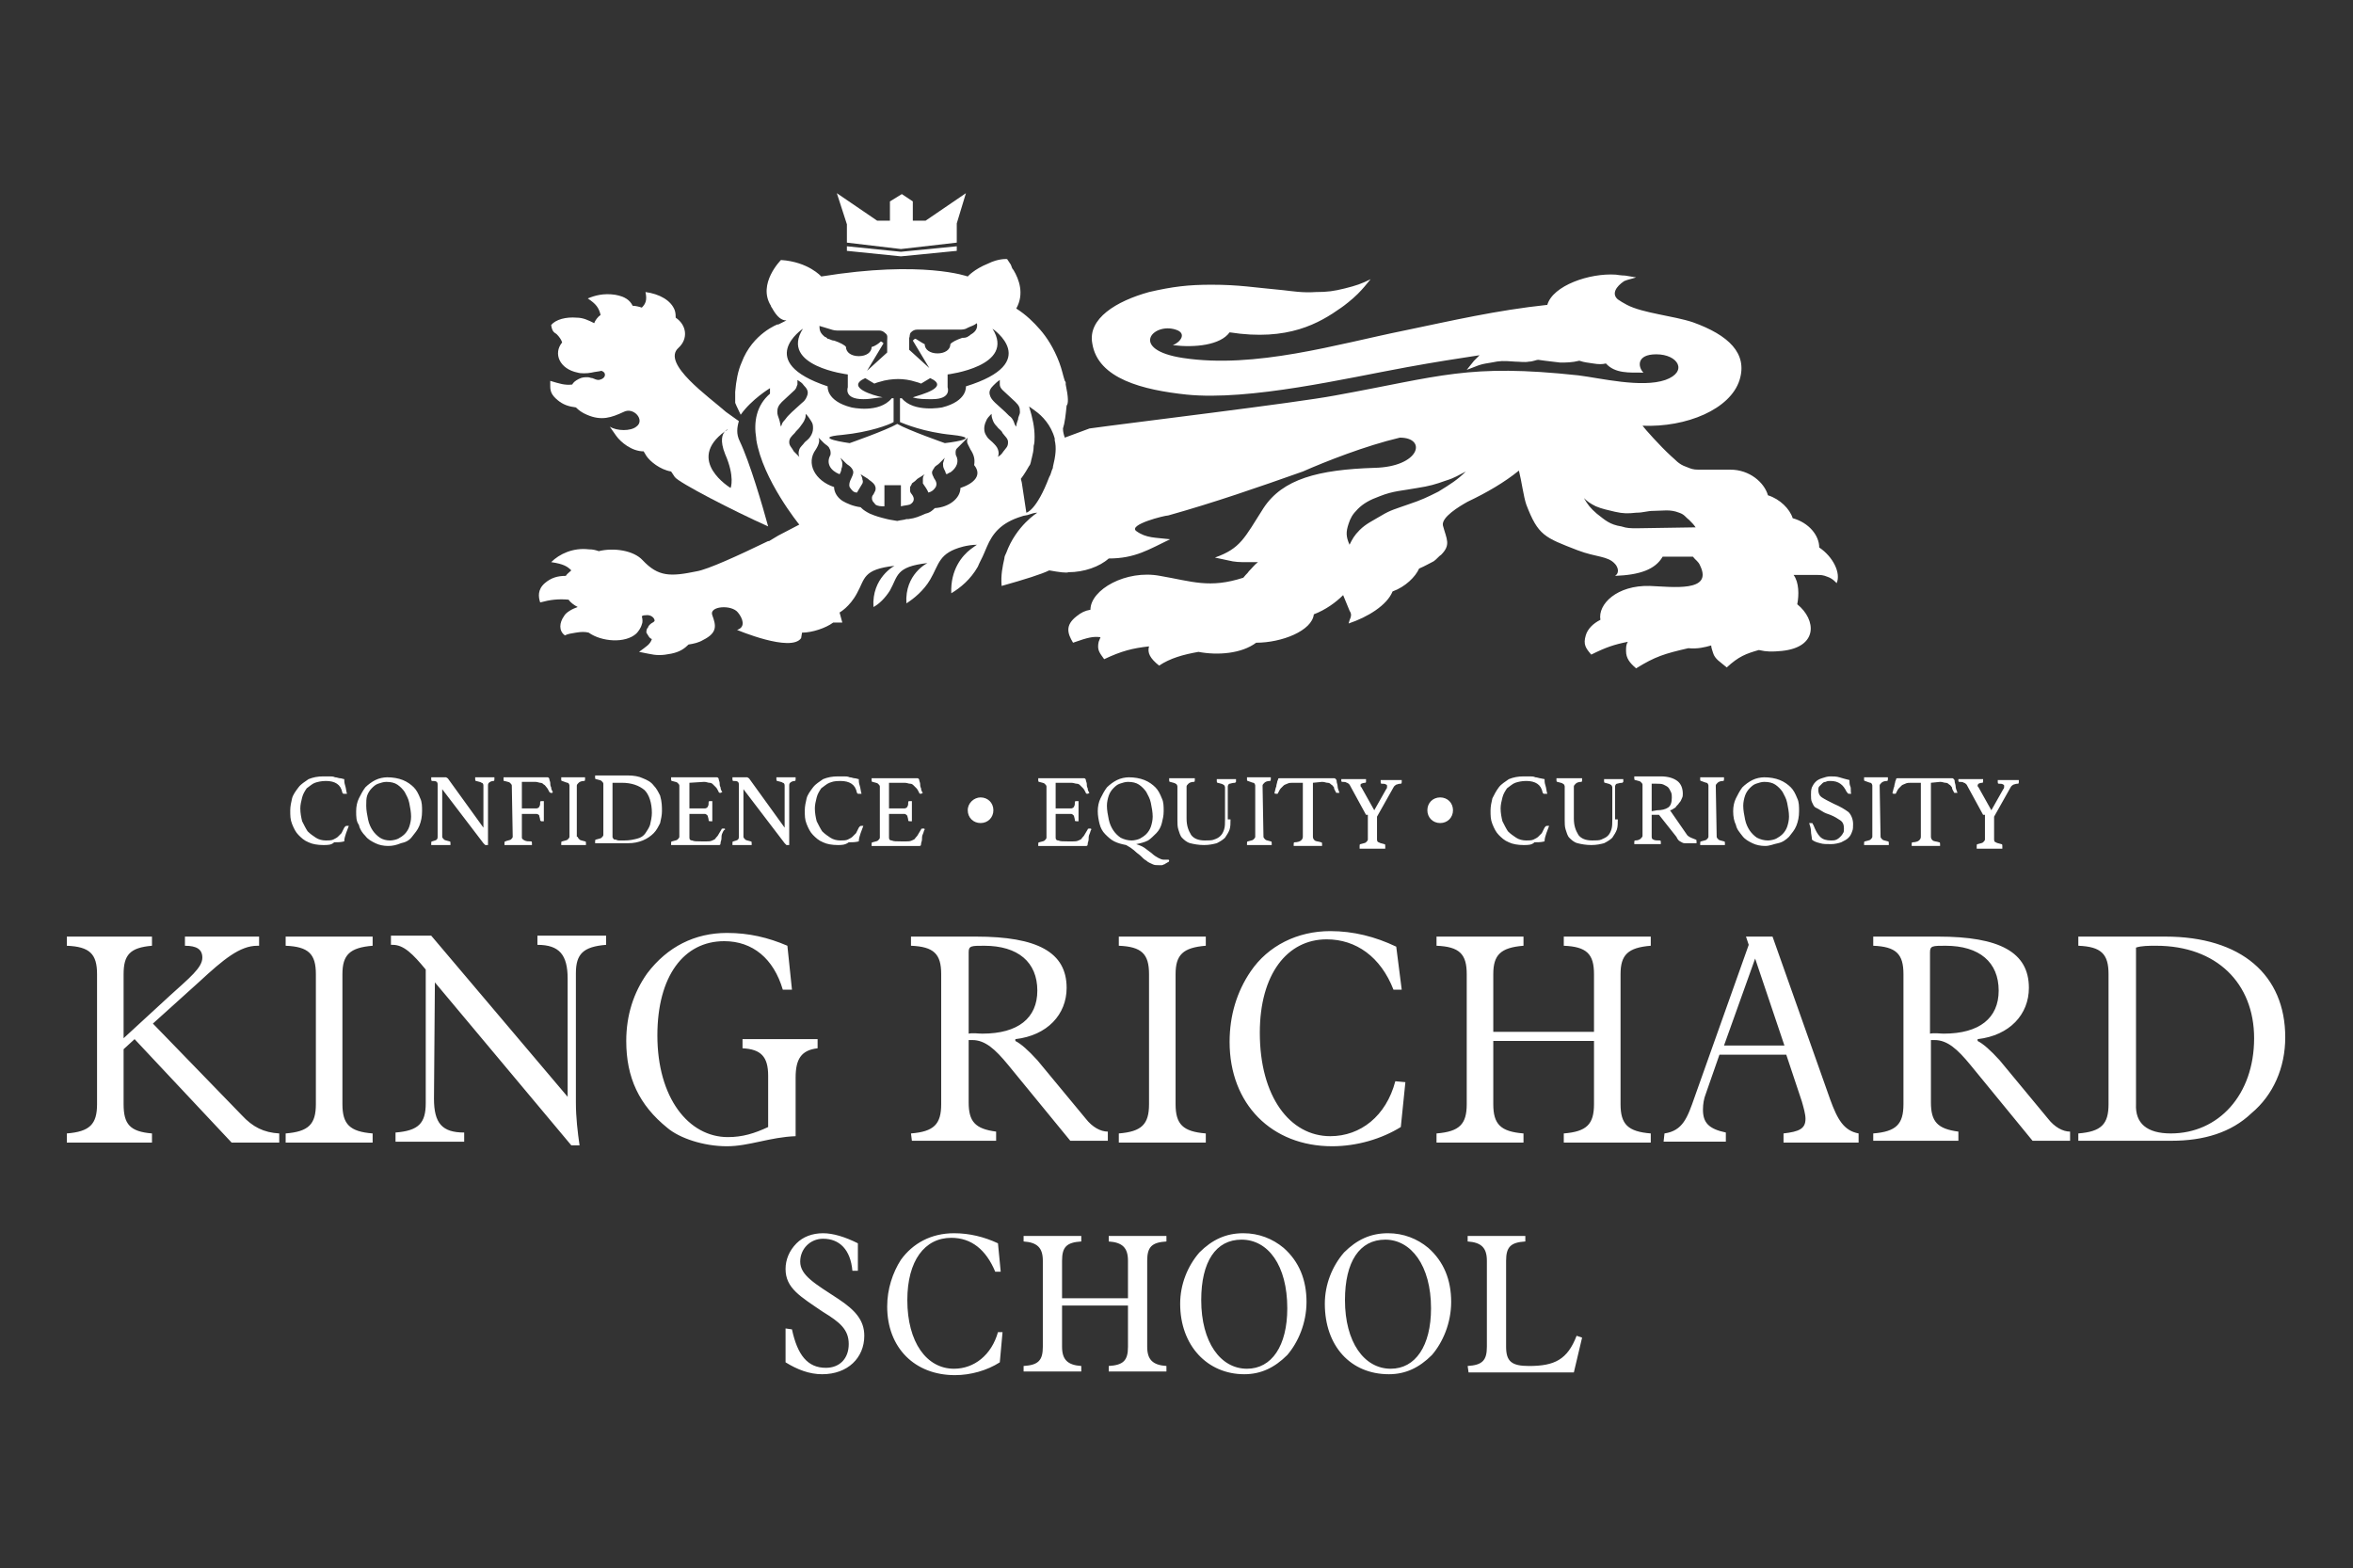 <svg version="1.1" id="Layer_1" xmlns="http://www.w3.org/2000/svg" x="0" y="0" viewBox="0 0 257 171.3" xml:space="preserve"><rect x="0" y="0" width="257" height="171.3" fill="#333333" stroke="none"/><style>.st0{fill:#fff}</style><path class="st0" d="M7.3 123.8c2.5-.2 3.3-1 3.3-3.2v-14.2c0-2.2-.8-3-3.3-3.1v-1h9.3v1c-2.4.2-3.1 1-3.1 3.1v7l5-4.6c2.2-2 3.6-3.1 3.6-4.2 0-.9-.6-1.3-1.9-1.3v-1h8.1v1h-.2c-1.9 0-3.7 1.5-6.3 3.9l-5.1 4.6 9.7 10c1.2 1.3 2.4 1.9 4.1 2v1h-5.2l-10.6-11.3-1.2 1.1v6c0 2.2.7 3 3.1 3.2v1H7.3zm23.9 0c2.5-.2 3.3-1 3.3-3.2v-14.2c0-2.2-.8-3-3.3-3.1v-1h9.5v1c-2.5.2-3.3 1-3.3 3.1v14.2c0 2.2.8 3 3.3 3.2v1h-9.5zm16.2-3.8c0 2.7.9 3.7 3.3 3.7v1h-7.5v-1c2.5-.2 3.3-1 3.3-3.2v-14.6c-1.4-1.7-2.4-2.7-3.6-2.7h-.2v-1h4.4L62 119.8v-12.9c0-2.6-.9-3.7-3.3-3.7v-1h7.5v1c-2.5.2-3.3 1-3.3 3.1v14.1c0 1.7.2 3.3.4 4.7h-.9l-14.9-17.8zm32 5.2c-2.6 0-5.2-.9-6.5-2-3.1-2.5-4.5-5.5-4.5-9.5 0-2.8.8-5.3 2.3-7.4 2.2-2.9 5.2-4.4 8.7-4.4 2.4 0 4.5.5 6.6 1.4l.5 4.8h-1c-1-3.4-3.3-5.3-6.4-5.3-4.4 0-7.3 3.8-7.3 10.3 0 6.8 3.4 11.1 7.7 11.1 1.6 0 2.9-.4 4.4-1.1v-5.6c0-2.1-.8-2.9-2.8-3v-1h8.2v1c-1.8.2-2.4 1.2-2.4 3.2v6.4c-2.8.1-5.1 1.1-7.5 1.1m20.1-1.4c2.5-.2 3.3-1 3.3-3.2v-14.2c0-2.2-.8-3-3.3-3.1v-1h7.1c6.7 0 9.9 1.7 9.9 5.6 0 2.9-2.1 5.2-5.6 5.6v.2q.9.45 2.4 2.1l5.3 6.4c.7.9 1.6 1.4 2.4 1.4v1h-4.1l-6.8-8.3c-1.4-1.7-2.5-2.7-3.9-2.7h-.4v6.8c0 2.1.7 2.9 3 3.2v1h-9.2zm7.8-10.9c3.9 0 6-1.7 6-4.7 0-3.1-2.1-4.9-5.8-4.9-1.4 0-1.7 0-1.7.7v8.9c.5-.1 1 0 1.5 0m14.9 10.9c2.5-.2 3.3-1 3.3-3.2v-14.2c0-2.2-.8-3-3.3-3.1v-1h9.5v1c-2.5.2-3.3 1-3.3 3.1v14.2c0 2.2.8 3 3.3 3.2v1h-9.5zm31.3-5.6-.5 4.9c-2.1 1.3-4.8 2.1-7.5 2.1-6.6 0-11.2-4.6-11.2-11.4 0-2.9.8-5.5 2.3-7.7 1.9-2.8 5.1-4.4 8.7-4.4 2.5 0 4.9.6 7.2 1.7l.6 4.7h-.9c-1.4-3.6-4.1-5.5-7.3-5.5-4.3 0-7.3 3.8-7.3 10.2 0 7 3.3 11.3 7.7 11.3 3.3 0 6.1-2.2 7.1-6zm3.4 5.6c2.5-.2 3.3-1 3.3-3.2v-14.2c0-2.2-.8-3-3.3-3.1v-1h9.5v1c-2.5.2-3.3 1-3.3 3.1v6.3h11v-6.3c0-2.2-.8-3-3.3-3.1v-1h9.5v1c-2.5.2-3.3 1-3.3 3.1v14.2c0 2.2.8 3 3.3 3.2v1h-9.5v-1c2.5-.2 3.3-1 3.3-3.2v-6.9h-11v6.9c0 2.2.8 3 3.3 3.2v1h-9.5zm24.9 0c2-.3 2.5-1.7 3.3-4l5.9-16.6-.3-.9h2.9l6.3 17.8c.8 2.2 1.5 3.4 3.1 3.7v1h-8.2v-1c1.7-.2 2.4-.5 2.4-1.6 0-.5-.2-1.2-.4-1.9l-1.7-5.1h-7.3l-1.5 4.3c-.2.5-.3 1.1-.3 1.7 0 1.4.6 2.1 2.5 2.5v1h-6.8zm6.5-9.6h6.6l-3.2-9.5zm16.3 9.6c2.5-.2 3.3-1 3.3-3.2v-14.2c0-2.2-.8-3-3.3-3.1v-1h7.1c6.7 0 9.9 1.7 9.9 5.6 0 2.9-2.1 5.2-5.6 5.6v.2q.9.45 2.4 2.1l5.3 6.4c.7.9 1.6 1.4 2.4 1.4v1H222l-6.8-8.3c-1.4-1.7-2.5-2.7-3.9-2.7h-.4v6.8c0 2.1.7 2.9 3 3.2v1h-9.3zm7.7-10.9c3.9 0 6-1.7 6-4.7 0-3.1-2.1-4.9-5.8-4.9-1.4 0-1.7 0-1.7.7v8.9c.5-.1 1.1 0 1.5 0m14.7 10.9c2.5-.2 3.3-1 3.3-3.2v-14.2c0-2.2-.8-3-3.3-3.1v-1h9.5c8.3 0 13.1 4.2 13.1 11 0 3.3-1.3 6.3-3.7 8.3-2.2 2.1-5.2 3-8.7 3H227zm10.1 0c5.2 0 9.1-4.2 9.1-10.4 0-6-4.1-10.1-10.7-10.1-.8 0-1.6 0-2.2.2v17.1c-.1 2.1 1.2 3.2 3.8 3.2M86.5 145.2c.6 2.8 1.7 4.2 3.7 4.2 1.5 0 2.5-1 2.5-2.6s-1-2.4-2.8-3.5c-2.5-1.7-4.1-2.6-4.1-4.7 0-1 .4-2 1.2-2.8.7-.7 1.7-1.1 2.9-1.1 1.1 0 2.4.4 3.8 1.1v3h-.6c-.2-2.3-1.4-3.5-3.2-3.5-1.4 0-2.5 1.1-2.5 2.5 0 1.5 1.6 2.4 4.2 4.1 1.8 1.2 2.8 2.3 2.8 4 0 2.4-1.8 4.2-4.6 4.2-1.4 0-2.7-.5-4-1.3v-3.7zm23 .3-.3 3.3c-1.4.9-3.2 1.4-4.9 1.4-4.4 0-7.4-3-7.4-7.5 0-1.9.6-3.7 1.5-5.1 1.3-1.8 3.3-2.9 5.8-2.9 1.7 0 3.3.4 4.8 1.1l.3 3.1h-.6c-1-2.4-2.6-3.7-4.8-3.7-2.9 0-4.8 2.5-4.8 6.8 0 4.6 2.1 7.5 5.1 7.5 2.2 0 4.1-1.5 4.8-4zm2.3 3.7c1.6-.1 2.1-.6 2.1-2.1v-9.4c0-1.4-.6-2-2.1-2.1v-.6h6.3v.6c-1.6.1-2.1.6-2.1 2.1v4.1h7.2v-4.1c0-1.4-.6-2-2.1-2.1v-.6h6.3v.6c-1.6.1-2.1.6-2.1 2.1v9.4c0 1.4.6 2 2.1 2.1v.6h-6.3v-.6c1.6-.1 2.1-.6 2.1-2.1v-4.5H116v4.5c0 1.4.6 2 2.1 2.1v.6h-6.3zm17.1-6.8c0-2.1.8-4.1 2.1-5.6 1.4-1.4 2.9-2.1 4.8-2.1 1.7 0 3.2.6 4.4 1.6 1.7 1.5 2.5 3.5 2.5 5.9 0 2.3-.9 4.4-2.1 5.8-1.4 1.4-2.9 2.1-4.7 2.1-4 0-7-3.1-7-7.7m6.7-7c-2.8 0-4.4 2.4-4.4 6.6 0 4.6 2.1 7.5 5 7.5 2.7 0 4.4-2.5 4.4-6.6 0-4.7-2.1-7.5-5-7.5m9.1 7c0-2.1.8-4.1 2.1-5.6 1.4-1.4 2.9-2.1 4.8-2.1 1.7 0 3.2.6 4.4 1.6 1.7 1.5 2.5 3.5 2.5 5.9 0 2.3-.9 4.4-2.1 5.8-1.4 1.4-2.9 2.1-4.7 2.1-4.2 0-7-3.1-7-7.7m6.6-7c-2.8 0-4.4 2.4-4.4 6.6 0 4.6 2.1 7.5 5 7.5 2.7 0 4.4-2.5 4.4-6.6 0-4.7-2.2-7.5-5-7.5m9 13.8c1.6-.1 2.1-.6 2.1-2.1v-9.4c0-1.4-.6-2-2.1-2.1v-.6h6.3v.6c-1.6.1-2.1.6-2.1 2.1v9.4c0 1.6.6 2.1 2.5 2.1 2.8 0 4.2-.7 5.2-3.3l.6.2-.9 3.8h-11.5zM92.5 26.9v.5l5.9.6 6.1-.6v-.5l-6.1.6z"/><path class="st0" d="M101.1 24.1h-1.4V22l-1.2-.8-1.3.8v2.1h-1.4l-4.4-3 1.1 3.4v2l5.9.7 6.1-.7v-2.1l1-3.3zm-9.4 42.8s1.1-.6 1.9-2.1c.9-1.6.6-2.6 4.1-3 0 0-2.5 1.3-2.3 4.5.6-.3 1.3-1 1.8-1.8.9-1.6.6-2.6 4.1-3 0 0-2.5 1.2-2.3 4.4.8-.5 1.9-1.4 2.6-2.6 1-1.7.9-2.9 3.6-3.6.4-.1 1-.2 1.5-.2 0 0-.3.2-.7.5-.9.7-2.2 2.2-2.1 4.8 1-.6 2.1-1.5 2.9-2.9.2-.5.5-1 .7-1.5.1-.2.2-.5.3-.7.6-1.4 1.5-2.6 3.8-3.3.2-.1.6-.1.8-.2.3-.1.6-.2.9-.2 0 0-2.3 1.4-3.4 4.4-.1.2-.2.4-.2.6-.2.9-.4 1.8-.3 3 2.5-.7 4.4-1.3 5.2-1.7 1.1.2 1.9.3 2.1.2 1.7 0 3.4-.6 4.4-1.5 2.9 0 4.4-1 6.7-2.1-1.6-.2-2.6-.1-3.7-.9-.9-.7 3.1-1.7 3.5-1.7 5-1.4 9.9-3.1 14.7-4.8 2.5-1.1 6.8-2.8 10.6-3.7 3 0 2.2 3.2-2.8 3.3-6.1.2-10 1.2-12.1 4.4-2.1 3.3-2.5 4.4-5.3 5.4 0 0 .9.2 1.4.3.8.2 1.3.2 2.1.2h1.2c-.4.3-.6.6-1 1-.2.3-.2.2-.6.7-3.7 1.2-5.6.4-9.1-.2-3.7-.7-7.6 1.5-7.6 3.7-.6.1-1 .3-1.5.7-1.3 1-1 1.9-.4 2.9 1.7-.6 2.2-.7 3-.6-.1.2-.1.3-.2.5-.2.9.1 1.2.6 1.9 1.9-.9 3.1-1.2 4.9-1.4-.2.7.1 1.3 1.1 2.1 1.2-.8 2.6-1.2 4.3-1.5 2.1.4 4.7.2 6.3-1 2.8 0 6.1-1.3 6.3-3.1 1.3-.5 2.4-1.3 3.2-2.1l.7 1.7c.2.3.2.5.1.8-.1.2-.2.6-.2.6 2.1-.7 4.2-2 4.8-3.5 1.4-.5 2.5-1.6 2.9-2.5.7-.3 1-.5 1.6-.8.3-.2.6-.6.8-.7 1.1-1.1.6-1.7.2-3.2-.2-.9 1.8-2.1 2.7-2.6 2.1-1 4-2.1 5.6-3.4.3 1.2.5 2.8.8 3.7 1.3 3.4 2 3.6 5.6 5 2.1.8 3.3.6 4.1 1.5.2.2.6.9 0 1.3 2.7-.1 4.4-.7 5.2-2.1h3.3c.3.4.6.5.8 1 1.4 2.9-3 2.3-5.5 2.2-3.6-.1-5.7 2-5.4 3.7-.8.4-1.4 1-1.6 1.7-.3 1 0 1.4.6 2.1 1.6-.8 2.5-1.1 4-1.4-.2.3-.2.6-.2 1 0 .8.4 1.3 1.1 1.9 2.1-1.3 3.1-1.6 5.7-2.2 1 .1 1.8-.1 2.5-.3 0 .2.1.5.2.8.2.7.8 1 1.5 1.6 1.3-1.2 2.1-1.5 3.5-1.9.9.2 1.4.2 2.5.1 4-.4 3.8-3.4 1.7-5.1.2-1 .2-2.4-.4-3.2h2.5c.5 0 .7 0 1.2.2.6.2 1 .7 1 .7.5-1.1-.4-2.9-1.9-3.9 0-1.3-1.1-2.7-2.9-3.2-.3-1-1.4-2.1-2.7-2.5-.4-1.4-2-2.8-4.1-2.8h-3.5c-.6 0-.8-.1-1.3-.3-.9-.3-1.2-.8-1.7-1.2-1.2-1.1-2.8-2.9-3.1-3.3 4.8.2 9.6-1.8 10.6-5 .9-2.9-1.2-4.9-5.1-6.3-2.1-.7-5.5-1-7.2-1.9-.4-.2-.7-.4-1-.6-.7-.6-.2-1.4.7-2 .5-.2.7-.2 1.3-.4-.5-.1-.7-.1-1.2-.2-.4 0-1-.1-1-.1-2.9-.2-6.9 1.2-7.5 3.3-5.6.6-10.3 1.7-15.6 2.8-7.4 1.5-16.3 4.2-24.2 3-5.9-.9-3.3-3.9-.8-3.1 1.3.4.5 1.4-.3 1.7 2.4.3 5.2 0 6.2-1.4 6.4 1 9.8-1 12.2-2.7.3-.2 1.2-.9 1.8-1.5s.9-1 1.4-1.6c-1 .5-1.6.7-2.8 1s-1.9.4-3.2.4c-1.4.1-2.6-.1-3.5-.2-3.3-.3-4.8-.6-7.9-.6-2.5 0-4.2.2-6.8.8-3.6 1-6.7 2.9-6.2 5.6.6 3.9 5.6 5.1 10.3 5.6 6.9.7 17.5-1.8 24.1-3 3.3-.6 5.3-.9 7.9-1.3l-.6.6c-.3.4-.5.6-.8 1 .5-.2.8-.3 1.3-.5.6-.2.9-.2 1.4-.3 1-.2 1.2-.2 2.6-.1.5 0 1 .1 1.5 0 .4 0 .8-.2 1-.2 0 0 1.4.2 2.4.3.7 0 1.3 0 2.1-.2.6.2.9.2 1.5.3s1 .1 1.4 0c1 1.1 2.5 1 4.1 1-.6-.6-.8-2 1.4-2 2.4 0 3.5 1.9 1 2.8-2.6.9-7.1-.2-9.5-.5-12.1-1.3-15 .1-26.6 2.2-4.2.8-22.5 3-26.8 3.6l-2.7 1c-.1-.3-.2-.6-.2-1 .2-.6.3-1.5.4-2.5.2-.2.2-.9-.1-2.3v-.2c0-.1-.1-.2-.1-.2-.2-.6-.3-1.2-.6-2-.6-1.6-1.4-2.8-2.1-3.6s-1.5-1.6-2.6-2.3c.9-1.6.3-3.2-.3-4.2-.2-.2-.2-.4-.3-.6l-.4-.6s-.9-.1-2.1.5c-1.5.6-2.2 1.4-2.2 1.4s-4.9-1.8-16 0c0 0-1.4-1.6-4.4-1.8 0 0-2.6 2.6-1.1 5 0 .1.1.2.1.2.6 1.1 1.1 1.4 1.6 1.4l-1 .5.1-.1s-2.8 1-4 4.2c-.4.9-.6 2-.7 3.2V44s.2.5.6 1.3c1.2-1.7 3.2-2.9 3.2-2.9v.6c-1.5 1.3-1.8 3.1-1.5 4.9v.1c.7 4.4 4.7 9.3 4.7 9.3L85 58.5l-1 .6h-.1c-3.3 1.6-6.6 3.1-7.8 3.3-2.9.6-4.2.6-5.9-1.2-1-1.1-3.2-1.4-4.8-1-.3-.1-.6-.2-1.1-.2-1.7-.2-3.2.5-4.1 1.4 1.4.2 1.8.5 2.2.9-.2.2-.5.4-.6.6-.9 0-1.6.2-2.3.8-.8.7-.7 1.5-.5 2.1 1.1-.3 2-.4 3.1-.3.2.3.6.6 1 .8-.6.2-1.3.6-1.5 1-.5.7-.6 1.6.1 2.1.4-.2.7-.2 1.2-.3.6-.1 1-.1 1.4 0 1.4 1 4 1.2 5.2.1.2-.2.5-.6.6-1q.15-.3 0-.9c.2-.1.2-.1.4-.1.6-.1 1 .3 1 .6-.1.2-.3.2-.5.4-.1.1-.2.2-.2.3-.2.2-.2.4-.2.6.2.3.3.6.6.7-.2.6-.6.8-1.4 1.4l1 .2c.9.2 1.5.2 2.5 0s1.5-.6 1.9-1c.6-.1 1.1-.2 1.6-.5 1.6-.8 1.4-1.6 1-2.7-.4-1 2.1-1.2 2.8-.3.5.6.9 1.6-.1 1.9 0 0 5.9 2.5 7 .9l.1-.6c1.1 0 2.6-.5 3.4-1.1h1m12.9-14.7c0 1.1-1.2 2.1-2.8 2.2-.2.2-.5.5-1 .6-.7.3-1.1.5-1.9.6H99c-.3.1-.6.1-1 .2-.5-.1-.7-.1-1.1-.2-.8-.2-1.2-.3-1.9-.6q-.6-.3-.9-.6l-.1-.1c-.8-.1-1.5-.4-2-.7-.6-.4-.9-1-.9-1.5-2.1-.7-3.1-2.6-2-4.1 0 0 .2-.3.3-.6s.1-.5 0-.7l.6.6c.2.2.5.3.6.6.2.3.1.7.1.7-.5.9 0 1.7 1 2.1 0 0 .2-.3.2-.6.1-.2.1-.4.1-.6s-.1-.3-.2-.6l.6.6c.2.2.3.2.5.4s.3.4.3.6-.2.6-.2.6c-.2.4-.3.7-.2 1 .2.3.4.6.8.6.2-.3.4-.7.6-1 0 0 .1-.2 0-.4 0-.2-.1-.4-.2-.6.3.2.5.3.8.5.2.2.3.2.6.5.2.2.3.5.2.8l-.2.4c-.2.2-.2.5-.1.7s.2.2.3.4c.3.2.6.2 1 .2V53h1.8v2.3c.4-.1.7-.1 1-.2.5-.3.5-.7.2-1.1 0 0-.2-.2-.2-.4v-.4c.1-.2.2-.3.2-.4.3-.2.4-.3.6-.5.3-.2.5-.3.8-.5-.2.2-.2.4-.2.6v.4c.2.3.5.7.6 1 .4-.1.6-.3.8-.6.2-.4 0-.7-.2-1 0-.1-.2-.3-.2-.6 0-.2.2-.4.3-.6.2-.2.3-.2.5-.4l.6-.6c-.1.2-.1.3-.2.6 0 .2 0 .4.1.6s.2.4.2.5l.1.1c.2-.1.3-.2.4-.2.7-.5 1-1.2.6-1.9 0 0-.1-.5.1-.7l.6-.6.6-.6c-.1.3-.1.5 0 .7l.3.6c.4.6.5 1.1.4 1.7.9 1.1 0 2-1.5 2.5M88 45.2c.3.3.4.5.6.8s.2.5.2.8-.1.6-.3.9-.4.4-.6.6c-.2.3-.5.5-.6.8s-.1.5 0 .8l-.6-.6c-.2-.4-.5-.6-.5-1s.2-.6.6-1c.2-.3.4-.4.6-.7s.4-.5.5-.8c.1-.2.1-.4.1-.6m21.2-3.2q0 .3.3.6l1.4 1.3c.4.4.5.6.5 1.1 0 .3-.2.5-.2.8-.1.3-.2.5-.2.8-.2-.2-.2-.4-.3-.6s-.2-.4-.5-.6l-.4-.4-1.1-1c-.3-.3-.5-.5-.6-.9s.1-.7.4-1c.2-.2.4-.4.7-.6zm-.9 3.2c0 .2 0 .3.1.6s.2.5.5.8c.2.3.5.4.6.7.3.4.6.6.6 1 0 .5-.2.6-.5 1-.2.3-.3.4-.6.6.1-.3.1-.5 0-.8s-.3-.5-.6-.8c-.2-.2-.5-.4-.6-.6-.2-.3-.3-.5-.3-.9 0-.3.1-.6.2-.8.1-.3.3-.5.6-.8m-8.8-8.9c.2-.2.4-.3.7-.3h4.6c.3 0 .6 0 .9-.2.4-.2.6-.2 1-.5q.15.75-.6 1.2c-.2.1-.2.2-.3.2-.2.2-.5.2-.7.2-.6.2-1.2.5-1.3.7 0 .6-.6 1-1.4 1s-1.4-.4-1.4-1c-.4-.2-.8-.5-1-.6-.1 0-.2.1-.3.2l1.8 3-2.2-2v-1.3c.1-.1 0-.4.2-.6m-9-.4c.3.1.6.2.9.2H96c.3 0 .5.1.7.3.3.2.2.5.2.8v1.3l-2.2 2 1.8-3c-.1-.1-.2-.2-.3-.2-.2.2-.6.5-1 .6 0 .6-.6 1-1.4 1s-1.4-.4-1.4-1c-.1-.2-.7-.5-1.3-.7-.3 0-.5-.2-.7-.2-.1-.1-.2-.2-.3-.2-.5-.4-.6-.7-.6-1.2.4.1.6.2 1 .3m-2.8 0c-2.6 4.1 4.9 5 4.9 5v1.4s-.5 1.3 1.7 1.3c.9 0 1.5-.2 2.1-.2-1-.2-4.1-1.1-1.9-2.1l1 .6s.2-.1.6-.2c.6-.2 1.4-.3 2-.3s1.3.1 1.9.3c.4.1.6.2.6.2l1-.6c2.2 1-1 1.8-1.9 2.1.6.2 1.3.2 2.1.2 2.2 0 1.7-1.3 1.7-1.3v-1.4s7.5-.9 4.9-5c0 0 5.5 3.7-2.9 6.3 0 0 .2 1.6-2.6 2.3 0 0-3.1.6-4.4-1h-.2v2.6c.5.2 2.6 1.1 5.7 1.4 3.7.4-.8.9-.8.9s-4-1.4-5.2-2.1c-1.2.7-5.2 2.1-5.2 2.1s-4.4-.6-.8-.9c3-.3 5.1-1.1 5.6-1.4v-2.6h-.2c-1.4 1.7-4.4 1-4.4 1-2.8-.7-2.6-2.3-2.6-2.3-8.1-2.7-2.7-6.3-2.7-6.3m-2.3 8 1.4-1.3c.2-.2.2-.4.3-.6v-.5c.3.2.5.3.7.6.3.3.5.6.4 1-.1.3-.2.6-.6.9l-1.1 1-.4.4c-.2.2-.3.4-.5.6s-.2.4-.3.6c-.1-.3-.1-.5-.2-.8s-.2-.5-.2-.8c0-.4.1-.7.5-1.1m26.2 8.8-.1-.4s.4-.5.9-1.4c.2-.2.2-.6.3-.9.1-.4.2-.8.2-1.3.1-.3.1-.7.1-1 0-1-.2-2-.6-3.3 0 0 .3.2.7.5.7.5 1.7 1.5 2.1 3v.2c.2.8.1 1.7-.2 2.9v.1c-.2.4-.2.7-.4 1-1.4 3.7-2.5 3.9-2.5 3.9zm45.5 1c-1.2.6-1.8.9-3.3 1.4-1.4.5-1.9.6-2.9 1.2s-1.7.9-2.4 1.6c-.6.6-.8 1-1.1 1.6-.4-.9-.4-1.4-.1-2.3.2-.6.4-1 1-1.6s1.3-1 2.4-1.4c1.5-.6 2.5-.6 4.1-.9 1.3-.2 2-.4 3.1-.8 1-.3 1.4-.6 2.2-1-.9.9-1.7 1.4-3 2.2m21.7 4c-.7 0-1.1 0-1.7-.2-1.3-.2-1.8-.7-2.7-1.4-.7-.6-1-1-1.4-1.7.4.4.7.6 1.3.9.7.3 1.3.4 2.1.6.9.2 1.4.2 2.3.1.8 0 1.2-.2 1.9-.2 1 0 1.8-.2 2.8.2.6.2.7.5 1.1.8.3.3.5.5.7.8z"/><path class="st0" d="M60.8 36.5q.45.45.6.9c-1 1.2-.3 2.9 1.7 3.3.3.1 1 .1 1.5 0 .4-.1.7-.1 1.1-.2.2.1.2.1.3.2.2.3 0 .7-.6.8-.3 0-.4-.1-.7-.2-.2 0-.3-.1-.5-.1-.4 0-.6 0-1 .2s-.6.4-.7.6c-.8.1-1.4-.1-2.4-.4v.6c0 .6.2 1 .8 1.5s1.2.7 2 .8c.3.3.7.6 1.2.8 1.6.7 2.7.3 4-.3 1.1-.6 2.4.9 1.4 1.6-.6.5-2.1.5-2.9 0l.7 1c.5.7 1.7 1.7 3 1.7l.3.5c.4.6 1.5 1.5 2.7 1.7l.4.6c.4.6 6.4 3.7 10.2 5.4-.6-2.2-2-7-3.1-9.3-.4-.8-.3-1.5-.1-2.2l-1.4-1c-1.8-1.6-7.1-5.3-5.2-7 1.1-1 .9-2.5-.3-3.3 0-.2 0-.5-.1-.8-.4-1.1-1.7-1.8-3.2-2 .2.9 0 1.3-.4 1.7-.3-.1-.7-.2-1-.2-.3-.6-.8-1-1.9-1.2-1.3-.2-2.3.1-3 .4.9.6 1.2 1 1.4 1.8-.3.2-.6.6-.7.9-.6-.3-1.2-.6-1.9-.6-1.2-.1-2.3.2-2.8.8.1.7.3.8.6 1m18.4 10.6c.2-.2.3-.2.3-.2-.1.1-.1.1-.3.2-.3.3-.6 1 0 2.5 1.1 2.5.6 3.7.6 3.7s-5-3-.6-6.2m27.9 40c.8 0 1.4.6 1.4 1.4s-.6 1.4-1.4 1.4-1.4-.6-1.4-1.4.7-1.4 1.4-1.4m50.2 0c.8 0 1.4.6 1.4 1.4s-.6 1.4-1.4 1.4-1.4-.6-1.4-1.4.6-1.4 1.4-1.4"/><path style="fill:none" d="M31.2 84.5h236.9v16.7H31.2z"/><path class="st0" d="M35.3 92.3c-.6 0-1.2-.1-1.6-.3-.5-.2-.8-.5-1.1-.8s-.5-.7-.7-1.2-.2-.9-.2-1.5c0-.4.1-.9.2-1.3s.4-.8.7-1.2.7-.6 1.1-.9c.5-.2 1-.3 1.6-.3h.7c.2 0 .4 0 .6.1.2 0 .4.1.5.1.2 0 .4.1.5.1 0 .2 0 .4.1.7s.1.6.2.9h-.4l-.1-.1c-.1-.5-.3-.8-.6-1s-.7-.3-1.2-.3-.9.1-1.2.2-.6.4-.9.6c-.2.3-.4.6-.5 1s-.2.8-.2 1.2c0 .5.1 1 .2 1.4.2.4.4.8.6 1.1.3.3.6.5.9.7s.7.3 1.1.3c.3 0 .6 0 .8-.1s.4-.2.5-.3l.4-.4.3-.6c.1-.1.1-.2.3-.2h.2c-.1.3-.2.5-.3.8s-.2.6-.2.9c-.4.1-.7.1-1.1.1-.3.3-.7.3-1.2.3m3.6-3.7c0-.5.1-1 .3-1.4s.4-.8.7-1.2c.3-.3.7-.6 1.1-.8s.9-.3 1.3-.3c.6 0 1.2.1 1.7.3s.9.5 1.2.8.5.7.7 1.2c.2.4.2.9.2 1.4 0 .6-.1 1.1-.3 1.6s-.5.8-.8 1.2-.7.6-1.2.7c-.5.2-.9.3-1.4.3s-1-.1-1.4-.3-.8-.4-1.1-.8c-.3-.3-.6-.7-.7-1.2-.3-.4-.3-.9-.3-1.5m3.7 3.2c.3 0 .7-.1.9-.2s.5-.3.7-.5.4-.5.5-.8.2-.7.2-1.1c0-.5-.1-1-.2-1.5s-.3-.8-.5-1.2c-.2-.3-.5-.6-.8-.8q-.45-.3-1.2-.3c-.3 0-.6.1-.9.2s-.5.3-.7.5-.4.5-.5.8-.1.7-.1 1.1c0 .5.1 1 .2 1.5s.3.9.5 1.2.5.6.8.8.7.3 1.1.3m10.2-1.4v-4.6c0-.2-.1-.3-.2-.3-.1-.1-.3-.1-.6-.2-.1 0-.1-.1-.1-.2v-.2H54v.2c0 .1 0 .2-.1.2-.2 0-.4.1-.5.2s-.1.2-.1.3v6.5H53l-.2-.2-4.5-5.9v5.2c0 .1.1.2.2.3s.3.1.6.2c.1 0 .1.1.1.2v.2h-2.1v-.2c0-.1 0-.2.1-.2.3-.1.4-.1.5-.2s.1-.2.1-.3v-5.7c0-.1 0-.2-.1-.3s-.3-.1-.5-.1c-.1 0-.1-.1-.1-.2v-.2h1.6c.1 0 .1.1.2.1zm3.1-4.6c0-.1-.1-.2-.2-.3s-.3-.1-.6-.2c-.1 0-.1 0-.1-.1v-.3h4.8c.1 0 .2.1.2.2s.1.3.1.4c0 .2 0 .3.1.5 0 .2.1.4.2.5 0 0-.1 0-.1.1s-.1 0-.1 0c-.1 0-.1 0-.2-.1-.1-.2-.2-.4-.3-.5s-.2-.3-.3-.3c-.1-.1-.2-.2-.4-.2-.1 0-.3-.1-.5-.1H57v2.9h1.6c.1 0 .3-.1.3-.2.1-.1.1-.3.1-.5 0-.1.1-.1.2-.1h.2v2.2h-.3l-.1-.1c0-.2-.1-.4-.1-.5s-.2-.2-.3-.2H57v2.6q0 .15.3.3c.2.1.4.1.7.1.1 0 .1.1.1.2v.2h-3v-.2c0-.1 0-.2.1-.2.2-.1.4-.1.6-.2.1-.1.2-.2.2-.3zm7.2 5.6c0 .1.1.2.2.3s.3.1.6.2c.1 0 .1.1.1.2v.2h-2.7v-.2c0-.1 0-.2.1-.2.3-.1.5-.1.6-.2s.2-.2.2-.3v-5.6c0-.1-.1-.3-.2-.3s-.3-.1-.6-.2c0 0-.1 0-.1-.1v-.3h2.6v.2c0 .1 0 .2-.1.2-.3 0-.5.1-.6.2s-.2.2-.2.3v5.6zm9.2-2.8c0 .4-.1.9-.2 1.3-.2.4-.4.8-.7 1.1s-.7.6-1.2.8-1 .3-1.6.3H65v-.2c0-.1 0-.2.1-.2.3-.1.5-.1.6-.2s.2-.2.2-.3v-5.6c0-.1-.1-.2-.2-.3s-.3-.1-.6-.2c0 0-.1 0-.1-.1v-.3h3.6c.6 0 1.2.1 1.6.3.5.2.9.4 1.2.8.3.3.5.7.7 1.1.2.7.2 1.2.2 1.7m-1.1.2c0-1.1-.3-2-.8-2.5-.6-.5-1.4-.8-2.5-.8h-1v5.9c0 .1 0 .1.1.2 0 .1.1.1.2.1s.2.1.4.1h.6c.6 0 1-.1 1.4-.2s.7-.3.9-.6.4-.6.5-.9c.1-.4.2-.9.2-1.3m4.1-3.3v2.8H77c.1 0 .3-.1.3-.2.1-.1.1-.3.1-.5 0-.1.1-.1.2-.1h.2v2.2h-.2c-.1 0-.2 0-.2-.1 0-.2-.1-.4-.1-.5-.1-.1-.2-.2-.3-.2h-1.7v2.6q0 .3.3.3c.2.1.5.1 1 .1h.6c.2 0 .4 0 .6-.1s.3-.1.4-.3c.1-.1.2-.2.3-.4s.2-.3.3-.5c0-.1.1-.1.2-.1h.1s.1 0 .1.1c-.2.1-.2.2-.3.4s-.1.4-.1.6-.1.3-.1.5-.1.2-.2.2h-5.2v-.2c0-.1 0-.2.1-.2.3-.1.5-.1.6-.2s.2-.2.2-.3v-5.6c0-.1-.1-.2-.2-.3s-.3-.1-.6-.2c-.1 0-.1-.1-.1-.2v-.2h5c.1 0 .2.1.2.2s.1.3.1.4c0 .2 0 .3.1.5 0 .2.1.4.2.5-.1 0-.1.1-.2.1s-.2 0-.2-.1c-.1-.2-.2-.4-.3-.5l-.3-.3c-.1-.1-.2-.2-.4-.2s-.3-.1-.6-.1zm10.4 4.9v-4.6c0-.2-.1-.3-.2-.3-.1-.1-.3-.1-.6-.2-.1 0-.1-.1-.1-.2v-.2h2.1v.2c0 .1 0 .2-.1.2-.2 0-.4.1-.5.2s-.1.2-.1.3v6.5h-.3l-.2-.2-4.5-5.9v5.2c0 .1.1.2.2.3s.3.1.6.2c.1 0 .1.1.1.2v.2H80v-.2c0-.1 0-.2.1-.2.3-.1.4-.1.5-.2s.1-.2.1-.3v-5.7c0-.1 0-.2-.1-.3s-.3-.1-.5-.1c-.1 0-.1-.1-.1-.2v-.2h1.6c.1 0 .1.1.2.1zm5.8 1.9c-.6 0-1.2-.1-1.6-.3-.5-.2-.8-.5-1.1-.8s-.5-.7-.7-1.2-.2-.9-.2-1.5c0-.4.1-.9.2-1.3s.4-.8.7-1.2.7-.6 1.1-.9c.5-.2 1-.3 1.6-.3h.7c.2 0 .4 0 .6.1.2 0 .4.1.5.1.2 0 .4.1.5.1 0 .2 0 .4.1.7s.1.6.2.9h-.4l-.1-.1c-.1-.5-.3-.8-.6-1q-.45-.3-1.2-.3c-.75 0-.9.1-1.2.2s-.6.4-.9.6c-.2.3-.4.6-.5 1s-.2.8-.2 1.2c0 .5.1 1 .2 1.4.2.4.4.8.6 1.1.3.3.6.5.9.7s.7.3 1.1.3c.3 0 .6 0 .8-.1s.4-.2.5-.3l.4-.4.3-.6c.1-.1.1-.2.3-.2h.2c-.1.3-.2.5-.3.8s-.2.6-.2.9c-.4.1-.7.1-1.1.1-.4.3-.8.3-1.2.3m5.6-6.8v2.8h1.7c.1 0 .3-.1.3-.2.1-.1.1-.3.1-.5 0-.1.1-.1.2-.1h.2v2.2h-.2c-.1 0-.2 0-.2-.1 0-.2-.1-.4-.1-.5-.1-.1-.2-.2-.3-.2h-1.7v2.6q0 .3.3.3c.2.1.5.1 1 .1h.6c.2 0 .4 0 .6-.1s.3-.1.4-.3c.1-.1.2-.2.3-.4s.2-.3.3-.5c0-.1.1-.1.2-.1h.1s.1 0 .1.1c-.1.1-.1.3-.2.5s-.1.4-.1.6-.1.3-.1.5-.1.2-.2.2h-5.2v-.2c0-.1 0-.2.1-.2.3-.1.5-.1.6-.2s.2-.2.2-.3v-5.6c0-.1-.1-.2-.2-.3s-.3-.1-.6-.2c-.1 0-.1-.1-.1-.2V85h5c.1 0 .2.1.2.2s.1.3.1.4c0 .2 0 .3.1.5 0 .2.1.4.2.5-.1 0-.1.1-.2.1s-.2 0-.2-.1c-.1-.2-.2-.4-.3-.5l-.3-.3c-.1-.1-.2-.2-.4-.2s-.3-.1-.6-.1zm18.2 0v2.8h1.7c.1 0 .3-.1.3-.2.1-.1.1-.3.1-.5 0-.1.1-.1.2-.1h.2v2.2h-.2c-.1 0-.2 0-.2-.1 0-.2-.1-.4-.1-.5-.1-.1-.2-.2-.3-.2h-1.7v2.6q0 .3.3.3c.2.1.5.1 1 .1h.6c.2 0 .4 0 .6-.1s.3-.1.4-.3c.1-.1.2-.2.3-.4s.2-.3.3-.5c0-.1.1-.1.2-.1h.1s.1 0 .1.1c-.1.1-.1.3-.2.5s-.1.4-.1.6-.1.3-.1.5-.1.2-.2.2h-5.2v-.2c0-.1 0-.2.1-.2.3-.1.5-.1.6-.2s.2-.2.2-.3v-5.6c0-.1-.1-.2-.2-.3s-.3-.1-.6-.2c-.1 0-.1-.1-.1-.2V85h5c.1 0 .2.1.2.2s.1.3.1.4c0 .2 0 .3.1.5 0 .2.1.4.2.5-.1 0-.1.1-.2.1s-.2 0-.2-.1c-.1-.2-.2-.4-.3-.5l-.3-.3c-.1-.1-.2-.2-.4-.2s-.3-.1-.6-.1zm8.8 6.7c.3.1.6.2.9.4s.5.4.8.6c.2.2.5.4.7.5s.4.2.6.2h.5s.1 0 .1.1-.1.2-.2.2c-.1.1-.2.1-.3.2-.1 0-.2.1-.3.1h-.3c-.3 0-.5 0-.7-.1s-.5-.2-.7-.4c-.2-.1-.4-.3-.6-.5s-.4-.3-.6-.5-.4-.3-.5-.4c-.2-.1-.3-.2-.5-.3-.5-.1-.9-.2-1.3-.4s-.7-.5-1-.8-.5-.7-.6-1.1-.2-.9-.2-1.4.1-1 .3-1.4.4-.8.7-1.2c.3-.3.7-.6 1.1-.8s.9-.3 1.3-.3c.6 0 1.2.1 1.7.3s.9.5 1.2.8.5.7.7 1.2c.2.4.2.9.2 1.4s-.1.9-.2 1.3-.3.8-.6 1.1-.6.6-.9.8c-.4.2-.8.3-1.3.4m-.5-.4c.3 0 .7-.1.9-.2s.5-.3.7-.5.4-.5.5-.8.2-.7.2-1.1c0-.5-.1-1-.2-1.5s-.3-.8-.5-1.2c-.2-.3-.5-.6-.8-.8q-.45-.3-1.2-.3c-.3 0-.6.1-.9.2s-.5.3-.7.5-.4.5-.5.8-.2.7-.2 1.1c0 .5.1 1 .2 1.5s.3.9.5 1.2.5.6.8.8q.6.3 1.2.3m10.8-2.3c0 .4 0 .8-.1 1.1s-.3.6-.5.9q-.3.3-.9.6c-.4.1-.8.2-1.4.2s-1.1-.1-1.5-.2-.7-.4-.9-.6-.3-.6-.4-.9-.1-.7-.1-1v-3.7c0-.1-.1-.3-.2-.3-.1-.1-.3-.1-.6-.2-.1 0-.1-.1-.1-.2V85h2.8v.2c0 .1 0 .2-.1.2-.3 0-.5.1-.6.2s-.2.2-.2.3v3.5c0 .8.2 1.3.5 1.8q.45.6 1.5.6c.4 0 .8 0 1-.1.3-.1.5-.2.7-.4s.3-.4.4-.7.1-.7.1-1.1V86c0-.1-.1-.3-.2-.3-.1-.1-.3-.1-.6-.2-.1 0-.1-.1-.1-.2v-.2h2.1v.3l-.1.1c-.3 0-.5.1-.6.1s-.2.2-.2.3v3.6zm3.6 1.9c0 .1.1.2.2.3s.3.1.6.2c.1 0 .1.1.1.2v.2h-2.7v-.2c0-.1 0-.2.1-.2.3-.1.5-.1.6-.2s.2-.2.2-.3v-5.6c0-.1-.1-.3-.2-.3s-.3-.1-.6-.2c0 0-.1 0-.1-.1v-.3h2.6v.2c0 .1 0 .2-.1.2-.3 0-.5.1-.6.2s-.2.2-.2.3zm5.4-5.9v5.9c0 .2.1.3.2.4s.4.1.7.2c.1 0 .1.1.1.2v.2h-3.1v-.2c0-.1 0-.2.1-.2.3 0 .6-.1.7-.2s.2-.2.2-.4v-5.9h-1.1c-.2 0-.4 0-.6.1s-.3.1-.4.2l-.3.3c-.1.1-.2.3-.3.5 0 0 0 .1-.1.1h-.1c-.1 0-.2 0-.2-.1.1-.3.1-.5.2-.7 0-.2.1-.4.1-.5s.1-.2.1-.3.1-.1.2-.1h5.9c.1 0 .1 0 .2.1s.1.2.1.3.1.3.1.5.1.4.2.7h-.3s-.1 0-.1-.1c-.1-.2-.2-.3-.2-.5-.1-.1-.2-.3-.3-.3-.1-.1-.2-.2-.4-.2s-.3-.1-.6-.1zm5.8 3.5-1.8-3.3c-.1-.1-.2-.2-.3-.2-.1-.1-.3-.1-.5-.1 0 0-.1 0-.1-.1v-.2h2.7v.2c0 .1 0 0 0 0v.1s0 .1-.1.1c-.2 0-.4.1-.4.1-.1 0-.1.1-.1.2s0 .1.1.2l1.4 2.5 1.3-2.3c.1-.1.1-.2.1-.3s0-.2-.1-.2c-.1-.1-.3-.1-.5-.1-.1 0-.1-.1-.1-.2v-.2h2.3v.2c0 .1 0 0 0 0 0 .1 0 .2-.1.2-.3 0-.4.1-.5.1-.1.1-.2.1-.3.3l-1.8 3.2v2.5c0 .2.1.3.2.3.1.1.3.1.6.2.1 0 .1.1.1.2v.3h-2.8v-.3c0-.1 0-.2.1-.2.3-.1.5-.1.6-.2s.2-.2.2-.3V89zm17.2 3.3c-.6 0-1.2-.1-1.6-.3-.5-.2-.8-.5-1.1-.8s-.5-.7-.7-1.2-.2-.9-.2-1.5c0-.4.1-.9.2-1.3.2-.4.4-.8.7-1.2s.7-.6 1.1-.9c.5-.2 1-.3 1.6-.3h.7c.2 0 .4 0 .6.1.2 0 .4.1.5.1s.4.1.5.1c0 .2 0 .4.1.7s.1.6.2.9h-.4l-.1-.1c-.1-.5-.3-.8-.6-1s-.7-.3-1.2-.3-.9.1-1.2.2-.6.4-.9.6c-.2.3-.4.6-.5 1s-.2.8-.2 1.2c0 .5.1 1 .2 1.4.2.4.4.8.6 1.1.3.3.6.5.9.7s.7.3 1.1.3c.3 0 .6 0 .8-.1s.4-.2.5-.3l.4-.4.3-.6c.1-.1.1-.2.3-.2h.2c-.1.3-.2.5-.3.8s-.2.6-.2.9c-.4.1-.7.1-1.1.1-.3.3-.7.3-1.2.3m10.3-2.8c0 .4 0 .8-.1 1.1s-.3.6-.5.9q-.3.3-.9.6c-.4.1-.8.2-1.4.2s-1.1-.1-1.5-.2-.7-.4-.9-.6-.3-.6-.4-.9-.1-.7-.1-1v-3.7c0-.1-.1-.3-.2-.3-.1-.1-.3-.1-.6-.2-.1 0-.1-.1-.1-.2V85h2.8v.2c0 .1 0 .2-.1.2-.3 0-.5.1-.6.2s-.2.2-.2.3v3.5c0 .8.2 1.3.5 1.8q.45.6 1.5.6c.4 0 .8 0 1-.1s.5-.2.7-.4.3-.4.4-.7.1-.7.1-1.1V86c0-.1-.1-.3-.2-.3-.1-.1-.3-.1-.6-.2-.1 0-.1-.1-.1-.2v-.2h2.1v.3l-.1.1c-.3 0-.5.1-.6.1s-.2.2-.2.3v3.6zm4.5-.5h-.8v2.4c0 .2.1.3.2.3.1.1.4.1.7.1.1 0 .1.1.1.2v.2h-2.9V92c0-.1 0-.2.1-.2.3 0 .5-.1.6-.2s.2-.2.2-.3v-5.6c0-.1-.1-.2-.2-.3s-.3-.1-.6-.2c-.1 0-.1-.1-.1-.2v-.2h2.9c.8 0 1.4.2 1.8.5s.6.8.6 1.4c0 .2 0 .3-.1.5s-.1.3-.3.5c-.1.2-.3.3-.4.5-.2.1-.4.3-.6.3l1.8 2.6c.1.2.3.3.5.4s.3.1.5.2c.1 0 .1.1.1.2v.2H184c-.2 0-.3-.1-.5-.2s-.3-.3-.4-.5zm-.2-.5q.75 0 1.2-.3c.3-.2.4-.6.4-1.1 0-.2 0-.4-.1-.6s-.2-.4-.3-.5-.3-.2-.5-.3-.5-.1-.8-.1h-.5v3zm6.5 2.9c0 .1.1.2.2.3s.3.1.6.2c.1 0 .1.1.1.2v.2h-2.7v-.2c0-.1 0-.2.1-.2.3-.1.5-.1.6-.2s.2-.2.2-.3v-5.6c0-.1-.1-.3-.2-.3s-.3-.1-.6-.2c0 0-.1 0-.1-.1v-.3h2.6v.2c0 .1 0 .2-.1.2-.3 0-.5.1-.6.2s-.2.2-.2.3zm1.8-2.8c0-.5.1-1 .3-1.4s.4-.8.7-1.2c.3-.3.7-.6 1.1-.8s.9-.3 1.3-.3c.6 0 1.2.1 1.7.3s.9.5 1.2.8.5.7.7 1.2c.2.4.2.9.2 1.4 0 .6-.1 1.1-.3 1.6s-.5.8-.8 1.2c-.3.3-.7.6-1.2.7s-.9.3-1.4.3-1-.1-1.4-.3-.8-.4-1.1-.8-.6-.7-.7-1.2q-.3-.6-.3-1.5m3.8 3.2c.3 0 .7-.1.9-.2s.5-.3.7-.5.4-.5.5-.8.2-.7.2-1.1c0-.5-.1-1-.2-1.5s-.3-.8-.5-1.2c-.2-.3-.5-.6-.8-.8s-.7-.3-1.2-.3c-.3 0-.6.1-.9.2s-.5.3-.7.5-.4.5-.5.8-.2.7-.2 1.1c0 .5.1 1 .2 1.5s.3.9.5 1.2.5.6.8.8q.6.3 1.2.3m9.1-5.1h-.2c-.1 0-.2 0-.2-.1l-.1-.1c-.2-.4-.4-.7-.7-.9s-.6-.3-1.1-.3c-.2 0-.3 0-.5.1-.2 0-.3.1-.4.2l-.3.3c-.1.1-.1.3-.1.4 0 .3.1.6.4.8s.7.4 1.3.7c.7.3 1.2.6 1.6.9.3.3.5.8.5 1.3 0 .3 0 .6-.1.8-.1.3-.2.5-.4.7s-.4.3-.8.5c-.3.1-.7.2-1.1.2-.5 0-.9 0-1.2-.1-.4-.1-.7-.2-.9-.4 0-.3-.1-.6-.1-.9s-.1-.6-.2-.9h.2c.1 0 .2 0 .2.1s.1.1.1.2c.2.5.4.9.7 1.2s.7.4 1.2.4c.2 0 .4 0 .6-.1s.3-.2.4-.3.2-.2.3-.4c.1-.1.1-.3.1-.5 0-.4-.1-.7-.4-.9s-.6-.4-1.1-.6c-.3-.1-.6-.2-.9-.4s-.5-.3-.7-.4-.3-.4-.4-.6-.1-.5-.1-.8 0-.5.1-.8c.1-.2.2-.4.4-.6s.4-.3.7-.4.6-.2.9-.2.7 0 1 .1.7.2 1.1.3c0 .2 0 .5.1.7s0 .6.1.8m3.2 4.7c0 .1.1.2.2.3s.3.1.6.2c.1 0 .1.1.1.2v.2h-2.7v-.2c0-.1 0-.2.1-.2.3-.1.5-.1.6-.2s.2-.2.2-.3v-5.6c0-.1-.1-.3-.2-.3s-.3-.1-.6-.2c0 0-.1 0-.1-.1v-.3h2.6v.2c0 .1 0 .2-.1.2-.3 0-.5.1-.6.2s-.2.2-.2.3zm5.5-5.9v5.9c0 .2.1.3.2.4s.4.1.7.2c.1 0 .1.1.1.2v.2h-3.1v-.2c0-.1 0-.2.1-.2.3 0 .6-.1.7-.2s.2-.2.2-.4v-5.9h-1.1c-.2 0-.4 0-.6.1s-.3.1-.4.2l-.3.3c-.1.1-.2.3-.3.5 0 0 0 .1-.1.1h-.1c-.1 0-.2 0-.2-.1.1-.3.1-.5.2-.7 0-.2.1-.4.1-.5s.1-.2.1-.3.1-.1.2-.1h5.9c.1 0 .1 0 .2.1s.1.2.1.3.1.3.1.5.1.4.2.7h-.3s-.1 0-.1-.1c-.1-.2-.2-.3-.2-.5-.1-.1-.2-.3-.3-.3-.1-.1-.2-.2-.4-.2s-.3-.1-.6-.1zm5.7 3.5-1.8-3.3c-.1-.1-.2-.2-.3-.2-.1-.1-.3-.1-.5-.1 0 0-.1 0-.1-.1v-.2h2.7v.3s0 .1-.1.1c-.2 0-.4.1-.4.1s-.1.1-.1.2 0 .1.1.2l1.4 2.5 1.3-2.3c.1-.1.1-.2.1-.3s0-.2-.1-.2c-.1-.1-.3-.1-.5-.1-.1 0-.1-.1-.1-.2v-.2h2.3v.2c0 .1 0 .2-.1.2-.3 0-.4.1-.5.1-.1.1-.2.1-.3.3l-1.8 3.2v2.5c0 .2.1.3.2.3.1.1.3.1.6.2.1 0 .1.1.1.2v.3h-2.8v-.3c0-.1 0-.2.1-.2.3-.1.5-.1.6-.2s.2-.2.2-.3V89z"/></svg>